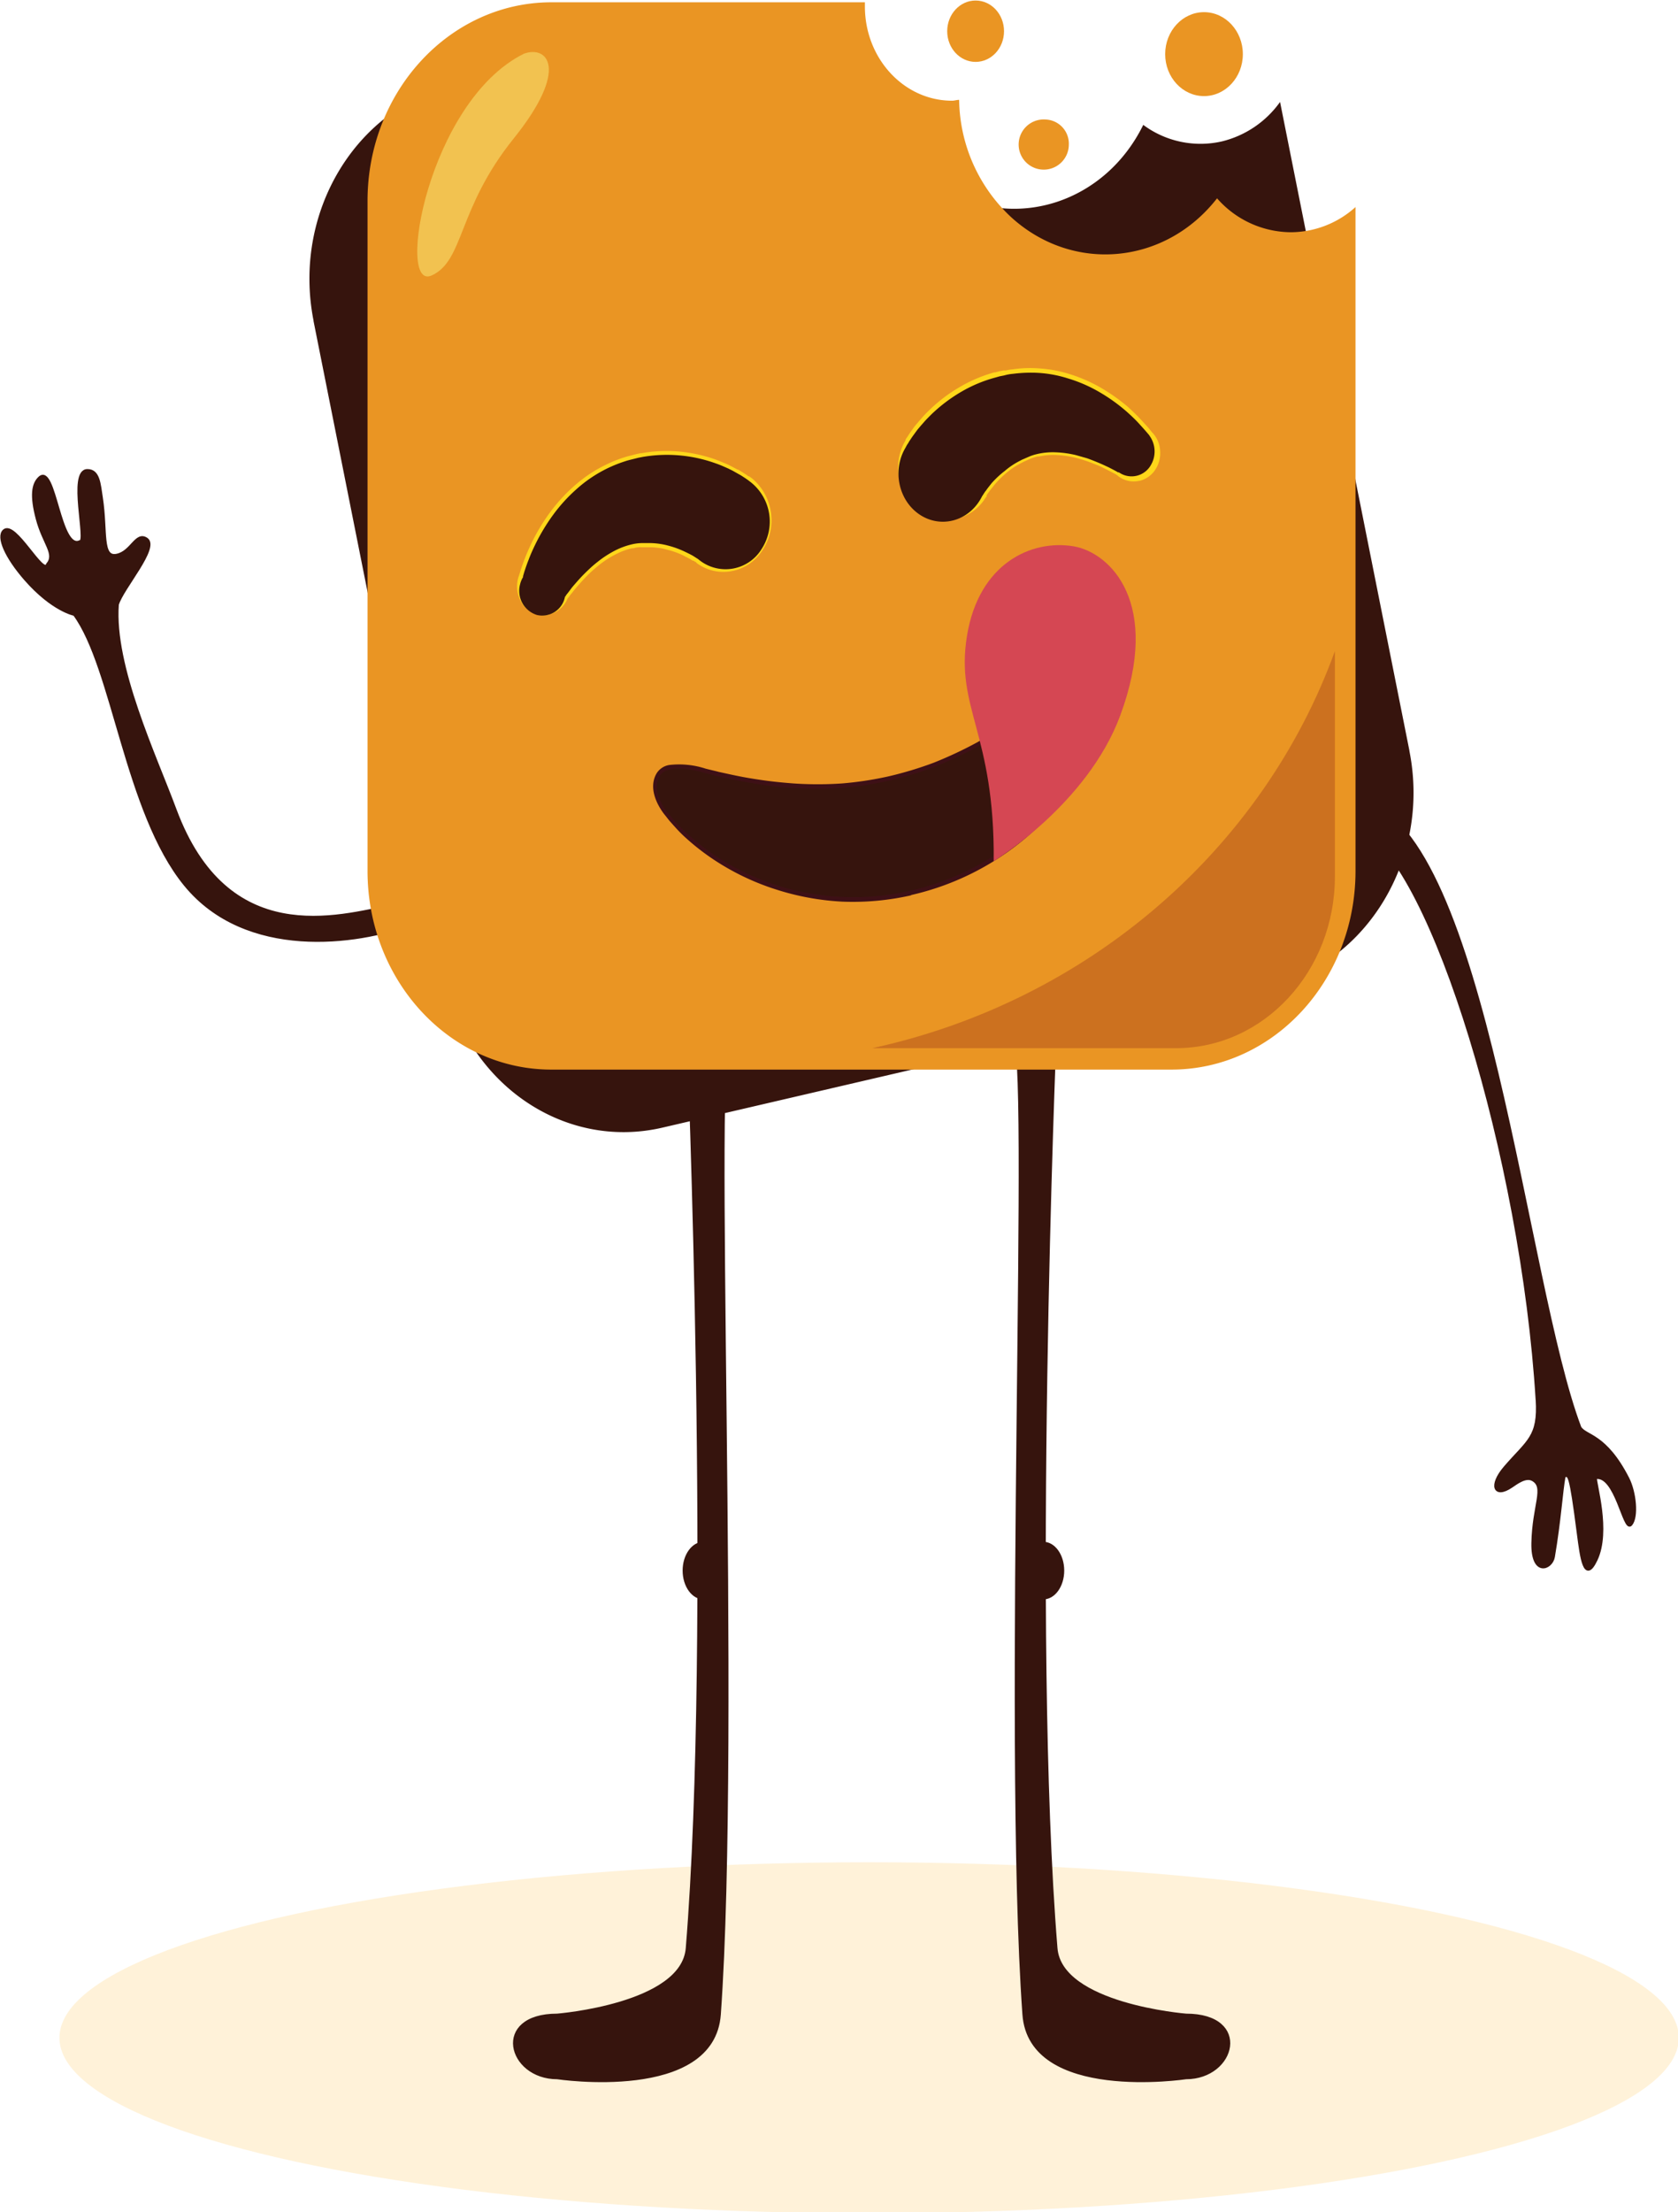 <?xml version="1.0" encoding="UTF-8" standalone="no"?>
<!-- Created with Inkscape (http://www.inkscape.org/) -->

<svg
   xmlns:dc="http://purl.org/dc/elements/1.1/"
   xmlns:cc="http://creativecommons.org/ns#"
   xmlns:rdf="http://www.w3.org/1999/02/22-rdf-syntax-ns#"
   xmlns:svg="http://www.w3.org/2000/svg"
   xmlns="http://www.w3.org/2000/svg"
   xmlns:xlink="http://www.w3.org/1999/xlink"
   xmlns:sodipodi="http://sodipodi.sourceforge.net/DTD/sodipodi-0.dtd"
   xmlns:inkscape="http://www.inkscape.org/namespaces/inkscape"
   width="214.052mm"
   height="282.044mm"
   viewBox="0 0 214.052 282.044"
   version="1.1"
   id="svg1424"
   inkscape:version="0.92.3 (2405546, 2018-03-11)"
   sodipodi:docname="mangiapp2.svg">
  <defs
     id="defs1418">
    <linearGradient
       id="Sfumatura_senza_nome_3"
       x1="1318.51"
       y1="-5120.33"
       x2="1318.51"
       y2="-5123.27"
       gradientTransform="matrix(0.411,-0.084,-0.084,-0.411,-455.386,-1274.266)"
       gradientUnits="userSpaceOnUse">
      <stop
         offset="0.49"
         stop-color="#3e1016"
         id="stop18" />
      <stop
         offset="1"
         stop-color="#6b1414"
         id="stop20" />
    </linearGradient>
    <linearGradient
       id="Sfumatura_senza_nome_2"
       x1="1420.03"
       y1="-5204.35"
       x2="1421.39"
       y2="-5199.12"
       gradientTransform="matrix(0.411,-0.084,-0.084,-0.411,-455.386,-1274.266)"
       gradientUnits="userSpaceOnUse">
      <stop
         offset="0"
         stop-color="#a11c2e"
         id="stop23" />
      <stop
         offset="0.65"
         stop-color="#c63b49"
         id="stop25" />
      <stop
         offset="1"
         stop-color="#d54753"
         id="stop27" />
    </linearGradient>
    <linearGradient
       inkscape:collect="always"
       xlink:href="#Sfumatura_senza_nome_4"
       id="linearGradient1051"
       gradientUnits="userSpaceOnUse"
       gradientTransform="matrix(0.411,-0.084,-0.084,-0.411,-455.386,-1274.266)"
       x1="1248.7"
       y1="-5115.17"
       x2="1248.7"
       y2="-5117.44" />
    <linearGradient
       id="Sfumatura_senza_nome_4"
       x1="1248.7"
       y1="-5115.17"
       x2="1248.7"
       y2="-5117.44"
       gradientTransform="matrix(0.73,-0.15,-0.15,-0.73,-1284.18,-3073.26)"
       gradientUnits="userSpaceOnUse">
      <stop
         offset="0"
         stop-color="#ffd71a"
         id="stop30" />
      <stop
         offset="1"
         stop-color="#e59900"
         id="stop32" />
    </linearGradient>
    <linearGradient
       id="Sfumatura_senza_nome_4-2"
       x1="-4855.36"
       y1="-5096.85"
       x2="-4855.36"
       y2="-5099.12"
       gradientTransform="matrix(-0.411,0.084,-0.084,-0.411,-1876.829,-976.889)"
       xlink:href="#Sfumatura_senza_nome_4" />
  </defs>
  <sodipodi:namedview
     id="base"
     pagecolor="#ffffff"
     bordercolor="#666666"
     borderopacity="1.0"
     inkscape:pageopacity="0.0"
     inkscape:pageshadow="2"
     inkscape:zoom="0.35"
     inkscape:cx="-210"
     inkscape:cy="560"
     inkscape:document-units="mm"
     inkscape:current-layer="layer1"
     showgrid="false"
     inkscape:window-width="1920"
     inkscape:window-height="1001"
     inkscape:window-x="-9"
     inkscape:window-y="-9"
     inkscape:window-maximized="1" />
  <g
     inkscape:label="Livello 1"
     inkscape:groupmode="layer"
     id="layer1"
     transform="translate(0,-14.956)">
    <g
       id="g1272"
       transform="matrix(0.47,0,0,0.47,-125.808,-199.458)"
       style="stroke-width:0.563">
      <ellipse
         style="opacity:0.5;isolation:isolate;fill:#ffe6b5;stroke-width:0.563"
         ry="47.61"
         rx="219.76"
         cy="1009.01"
         cx="503.57"
         class="cls-14"
         id="path848" />
      <path
         style="isolation:isolate;fill:#36140d;stroke:#36140d;stroke-width:0.8px;stroke-miterlimit:11.34"
         inkscape:connector-curvature="0"
         d="m 554,737.73 c 0,0 -6.68,161.63 0.29,247 1.26,15.42 35.28,18.13 35.28,18.13 17.61,0 13.2,17 0,17 0,0 -42.35,6.39 -44,-17.22 -5.5,-76.85 2.25,-265.81 -2.83,-264.95 z"
         class="cls-15"
         id="path1027" />
      <path
         style="isolation:isolate;fill:#36140d;stroke:#36140d;stroke-width:0.8px;stroke-miterlimit:11.34"
         inkscape:connector-curvature="0"
         d="m 374.44,701.88 c -15.33,3.22 -45.14,11.85 -59.24,-26 C 309.68,661 298.29,637 299.53,620.2 c 1.33,-4.49 11.26,-15.55 7.89,-17.77 -2.82,-1.87 -4,3.6 -8.07,4.4 -4.35,0.86 -2.76,-6.46 -4.16,-15.61 -0.57,-3.7 -0.75,-7.39 -3.79,-7.37 -5.13,0 0.19,19.63 -2,19.28 -5.63,2.73 -6.8,-21.23 -11,-17.29 -1.8,1.69 -2.27,4.85 -0.62,11.09 1.8,6.82 5.25,9.48 2.78,12.41 -1.13,3.41 -8.87,-11.83 -11.79,-9.15 -1.83,1.66 0.54,7.1 5.84,13.16 7.41,8.45 13.26,9.52 13.26,9.52 10.66,14.51 13.95,53.63 30.08,73.35 16.51,20.19 46.64,16.12 61.38,10.53 z"
         class="cls-15"
         id="path1029" />
      <path
         style="isolation:isolate;fill:#36140d;stroke:#36140d;stroke-width:0.8px;stroke-miterlimit:11.34"
         inkscape:connector-curvature="0"
         d="m 684.86,835.87 c -4,-65.41 -28.39,-144.93 -47.46,-154.65 l 0.17,-7.72 c 33.47,9.52 43.94,130.64 58.92,170 1.67,2.5 6.87,1.82 13,13.78 1.91,3.76 2.6,10.44 0.81,12.5 -1.79,2.06 -4,-13.78 -9.59,-12.71 -0.21,1.51 3.88,14.41 0.16,22.26 -3.13,6.6 -4,-0.92 -4.79,-6.89 -2.2,-17.07 -2.52,-16.19 -3.88,-15.82 -0.78,4.33 -1.22,12 -2.91,21.93 -0.55,3.21 -5.76,5.23 -5.58,-3.74 0.21,-10.38 3.59,-15.14 0,-17.19 -1.91,-1.1 -4.42,0.86 -5.84,1.81 -4.58,3.1 -5.91,-0.26 -1.7,-5.15 6.24,-7.24 9.33,-8.17 8.71,-18.37 z"
         class="cls-15"
         id="path1031" />
      <path
         style="isolation:isolate;fill:#36140d;stroke:#36140d;stroke-width:0.8px;stroke-miterlimit:11.34"
         inkscape:connector-curvature="0"
         d="m 454.5,737.73 c 0,0 6.67,161.63 -0.3,247 -1.26,15.42 -35.28,18.13 -35.28,18.13 -17.6,0 -13.19,17 0,17 0,0 42.35,6.39 44,-17.22 5.51,-76.85 -2.25,-265.81 2.83,-264.95 z"
         class="cls-15"
         id="path1033" />
      <path
         style="isolation:isolate;fill:#36140d;stroke-width:0.563"
         inkscape:connector-curvature="0"
         d="m 599.27,494.57 a 26.07,26.07 0 0 1 -21.3,-4.49 C 567.7,511 543.7,518.91 524.36,507.83 a 42.53,42.53 0 0 1 -20,-27.94 c -0.6,0.17 -1.16,0.48 -1.82,0.61 -12.76,3 -25.34,-5.78 -28.09,-19.55 v -1.17 l -83.29,19.36 c -27,6.22 -44.14,34.85 -38.39,64 v 0.13 l 35.4,177.49 c 5.79,29.09 32.33,47.61 59.28,41.35 v 0 L 611.83,723.89 C 638.82,717.6 656,689 650.2,659.89 v -0.1 L 615.1,483.86 a 27.33,27.33 0 0 1 -15.83,10.71 z"
         class="cls-16"
         id="path1035" />
      <path
         style="isolation:isolate;fill:#ea9523;stroke-width:0.563"
         inkscape:connector-curvature="0"
         d="M 618,519.2 A 26.83,26.83 0 0 1 598,510 c -14.11,18.08 -39.13,20.37 -55.87,5.13 A 44.22,44.22 0 0 1 528,483.29 c -0.66,0 -1.26,0.23 -1.92,0.23 -13.07,0 -23.66,-11.46 -23.66,-25.58 v -1.12 h -85.05 c -27.56,0 -49.92,24.09 -49.94,53.85 v 181.6 c -0.1,29.76 22.15,54 49.72,54.09 h 168.5 c 27.56,0 49.92,-24.09 49.93,-53.85 V 512.37 A 26.34,26.34 0 0 1 618,519.2 Z"
         class="cls-17"
         id="path1037" />
      <path
         style="isolation:isolate;fill:#ea9523;stroke-width:0.563"
         inkscape:connector-curvature="0"
         d="m 532.47,456.34 c -4.26,0 -7.71,3.73 -7.71,8.33 0,4.6 3.45,8.32 7.71,8.32 4.26,0 7.71,-3.72 7.71,-8.32 v 0 c 0,-4.6 -3.45,-8.33 -7.71,-8.33 z"
         class="cls-17"
         id="path1039" />
      <path
         style="isolation:isolate;fill:#ea9523;stroke-width:0.563"
         inkscape:connector-curvature="0"
         d="m 551.47,488.62 a 6.81,6.81 0 1 0 6.3,6.8 v 0 a 6.56,6.56 0 0 0 -6.3,-6.8 z"
         class="cls-17"
         id="path1041" />
      <path
         style="isolation:isolate;fill:#ea9523;stroke-width:0.563"
         inkscape:connector-curvature="0"
         d="m 594.46,459.5 c -5.82,0 -10.54,5.1 -10.54,11.39 0,6.29 4.72,11.38 10.54,11.38 5.82,0 10.54,-5.1 10.54,-11.38 v 0 c 0,-6.29 -4.72,-11.39 -10.54,-11.39 z"
         class="cls-17"
         id="path1043" />
      <path
         style="isolation:isolate;fill:#f2c250;stroke-width:0.563"
         inkscape:connector-curvature="0"
         d="m 384.86,530.92 c -9.88,4.55 -1,-47.26 25,-60.14 6.29,-2.34 12.58,3.91 -2.77,23 -15.35,19.09 -13.39,33.1 -22.23,37.14 z"
         class="cls-18"
         id="path1045" />
      <path
         style="isolation:isolate;fill:#cc711f;stroke-width:0.563"
         inkscape:connector-curvature="0"
         d="m 504.43,740.55 h 82.44 c 23.81,0 43.11,-20.84 43.11,-46.55 v -61.15 c -19.51,53.74 -66.89,94.92 -125.55,107.7 z"
         class="cls-19"
         id="path1047" />
      <path
         inkscape:connector-curvature="0"
         style="isolation:isolate;fill:url(#Sfumatura_senza_nome_3);stroke-width:0.563"
         d="m 514.91,699.1 a 71.65,71.65 0 0 1 -18.63,1.7 70.57,70.57 0 0 1 -18.28,-3.4 67.52,67.52 0 0 1 -16.61,-8 64,64 0 0 1 -7.37,-5.71 38.59,38.59 0 0 1 -3.36,-3.39 l -0.16,-0.17 c -0.47,-0.55 -1,-1.09 -1.45,-1.67 l -0.78,-1 c -0.22,-0.24 -5.45,-6.39 -2.33,-11.55 a 5,5 0 0 1 3.37,-2.18 23.15,23.15 0 0 1 9.91,1 l 2.8,0.68 0.66,0.17 c 2.74,0.61 4.94,1.09 6.95,1.46 2.01,0.37 4.66,0.78 6.83,1.05 2.17,0.27 4.41,0.48 6.67,0.65 a 97.24,97.24 0 0 0 13,0 92.27,92.27 0 0 0 12.58,-1.9 99.11,99.11 0 0 0 12.29,-3.69 109.85,109.85 0 0 0 11.9,-5.57 l 5.88,-3.4 c 1.89,-1.08 3.81,-2.48 5.85,-3.94 2.04,-1.46 3.56,-2.58 5.83,-4.35 l 0.53,-0.41 2.36,-1.9 a 24.67,24.67 0 0 1 8.68,-5.13 4.6,4.6 0 0 1 3.88,0.55 c 4.78,3.39 2.29,11.28 2.17,11.61 l -0.35,1.16 c -0.22,0.75 -0.47,1.46 -0.72,2.14 v 0.24 c -0.66,1.7 -1.26,3.19 -1.89,4.52 a 69,69 0 0 1 -4.6,8.35 A 73.28,73.28 0 0 1 515,699 Z"
         class="cls-20"
         id="path1049" />
      <path
         style="isolation:isolate;fill:#36140d;stroke-width:0.563"
         inkscape:connector-curvature="0"
         d="m 565.29,640 c -3.59,-2.52 -11.42,4.58 -11.42,4.58 l -2.9,2.31 c -2,1.53 -3.9,3 -5.88,4.39 -1.98,1.39 -3.9,2.71 -5.89,3.94 -1.99,1.23 -4,2.41 -5.94,3.4 a 102.68,102.68 0 0 1 -12,5.6 88.16,88.16 0 0 1 -38.2,5.71 58.18,58.18 0 0 1 -6.74,-0.61 c -2.26,-0.27 -4.56,-0.68 -6.86,-1.09 -2.3,-0.41 -4.65,-0.92 -7,-1.46 l -3.53,-0.88 c 0,0 -9.81,-3.1 -12.14,0.74 -2.74,4.52 2.23,10.2 2.23,10.2 l 0.76,0.91 1.57,1.8 c 1.07,1.13 2.17,2.21 3.34,3.23 a 61.33,61.33 0 0 0 7.2,5.61 67.21,67.21 0 0 0 16.4,7.91 68.48,68.48 0 0 0 18,3.23 69.28,69.28 0 0 0 18.37,-1.66 71.55,71.55 0 0 0 32.79,-17.23 71.34,71.34 0 0 0 12.08,-14.34 68,68 0 0 0 4.53,-8.25 c 0.66,-1.43 1.26,-2.89 1.83,-4.39 0.28,-0.78 0.53,-1.52 0.78,-2.31 l 0.35,-1.22 c 0,0 2.42,-7.17 -1.76,-10.12 z"
         class="cls-16"
         id="path1051" />
      <path
         inkscape:connector-curvature="0"
         style="isolation:isolate;fill:url(#Sfumatura_senza_nome_2);stroke-width:0.563"
         d="m 537.38,689.82 c 0,0 25.36,-15.35 34.33,-39.48 11.26,-30.4 -2.55,-44.16 -12.59,-45.93 -11.52,-1.94 -25.8,4.62 -29,24.32 -3.2,19.7 7.57,26.27 7.26,61.09 z"
         class="cls-21"
         id="path1053" />
      <path
         inkscape:connector-curvature="0"
         style="isolation:isolate;fill:url(#linearGradient1051);stroke-width:0.563"
         d="m 416.74,623 a 7.11,7.11 0 0 1 -8.18,-4.79 8.25,8.25 0 0 1 0,-5.91 l 0.37,-1.23 0.38,-1.15 c 0.25,-0.71 0.51,-1.43 0.82,-2.24 0.31,-0.81 1.1,-2.69 1.86,-4.25 a 53.26,53.26 0 0 1 4.87,-8.09 45.74,45.74 0 0 1 6.61,-7.27 42.57,42.57 0 0 1 4,-3.12 36.31,36.31 0 0 1 4.56,-2.62 32.89,32.89 0 0 1 4.91,-2 18.29,18.29 0 0 1 1.79,-0.51 l 0.66,-0.17 1.2,-0.31 1,-0.2 h 0.25 a 38.26,38.26 0 0 1 10.19,-0.44 40.58,40.58 0 0 1 10,2.21 v 0 l 2.3,0.92 1.13,0.5 1.2,0.62 1.19,0.64 h 0.16 l 1,0.61 1.22,0.78 0.29,0.21 0.34,0.24 h 0.16 l 0.76,0.54 a 14.81,14.81 0 0 1 2.73,19.67 v 0 a 12.69,12.69 0 0 1 -7.8,5.4 12.15,12.15 0 0 1 -9.91,-2.07 v 0 l -0.29,-0.34 h -0.15 l -0.22,-0.17 -0.29,-0.17 h -0.18 l -0.38,-0.24 v 0 c -0.54,-0.34 -1.1,-0.61 -1.7,-0.91 l -0.38,-0.21 a 21.85,21.85 0 0 0 -4.4,-1.59 17.53,17.53 0 0 0 -4.6,-0.68 h -2.42 a 6,6 0 0 0 -2.17,0.27 h -0.38 a 17.94,17.94 0 0 0 -4.22,1.53 26.58,26.58 0 0 0 -4.72,3 c -0.88,0.72 -1.63,1.36 -2.32,2 -0.69,0.64 -1.58,1.56 -2.24,2.28 -0.66,0.72 -1.51,1.69 -2.14,2.44 l -0.72,0.92 -0.32,0.37 -0.47,0.65 -0.38,0.47 a 7.25,7.25 0 0 1 -5.06,4.32 z"
         class="cls-22"
         id="path1055" />
      <path
         style="isolation:isolate;fill:#36140d;stroke-width:0.563"
         inkscape:connector-curvature="0"
         d="m 409.6,612.63 0.37,-1.26 0.38,-1.15 c 0.25,-0.72 0.5,-1.43 0.79,-2.14 0.53,-1.43 1.16,-2.82 1.82,-4.18 a 53.53,53.53 0 0 1 4.78,-7.95 44.12,44.12 0 0 1 6.46,-7.1 36.15,36.15 0 0 1 13.12,-7.51 c 0.78,-0.27 1.57,-0.44 2.39,-0.65 l 1.19,-0.3 1.23,-0.24 a 39,39 0 0 1 19.73,1.73 c 0.79,0.27 1.57,0.58 2.33,0.92 l 1.16,0.51 1.17,0.58 1.13,0.64 1.16,0.65 1.2,0.78 0.28,0.2 0.35,0.24 0.85,0.65 a 13.63,13.63 0 0 1 2.9,18.08 11.46,11.46 0 0 1 -16.74,3.14 l -0.42,-0.33 v 0 a 2.8,2.8 0 0 0 -0.4,-0.27 l -0.48,-0.31 -0.47,-0.3 c -0.69,-0.41 -1.41,-0.75 -2.17,-1.12 a 24.86,24.86 0 0 0 -4.59,-1.7 20.2,20.2 0 0 0 -4.82,-0.71 h -2.48 a 13,13 0 0 0 -2.33,0.27 20.27,20.27 0 0 0 -4.79,1.7 28.76,28.76 0 0 0 -4.87,3.16 30.5,30.5 0 0 0 -2.39,2.07 c -0.79,0.75 -1.55,1.49 -2.3,2.31 -0.75,0.82 -1.48,1.66 -2.2,2.51 l -1,1.33 -0.51,0.64 -0.22,0.31 c 0,0 0,0.24 -0.18,0.2 a 6.28,6.28 0 0 1 -7.63,5 6.84,6.84 0 0 1 -4.59,-8.23 7,7 0 0 1 0.89,-2.15 z"
         class="cls-16"
         id="path1057" />
      <path
         inkscape:connector-curvature="0"
         style="isolation:isolate;fill:url(#Sfumatura_senza_nome_4-2);stroke-width:0.563"
         d="m 576.87,586.67 a 7.24,7.24 0 0 0 3.84,-2.34 8.11,8.11 0 0 0 1.85,-5.61 7.78,7.78 0 0 0 -2.29,-5.33 l -0.79,-1 -0.79,-0.88 -1.57,-1.7 c -0.94,-1 -2,-2 -3.15,-3.09 a 50.67,50.67 0 0 0 -7.45,-5.3 41.82,41.82 0 0 0 -8.78,-3.81 36.22,36.22 0 0 0 -4.82,-1.12 42.42,42.42 0 0 0 -5.16,-0.44 33.44,33.44 0 0 0 -5.19,0.34 10.94,10.94 0 0 0 -1.86,0.31 h -0.66 l -1.22,0.24 -1,0.27 h -0.25 a 39,39 0 0 0 -9.44,4 42.18,42.18 0 0 0 -8.34,6.35 v 0 c -0.6,0.58 -1.2,1.19 -1.76,1.83 l -0.88,1 -0.85,1 a 11.38,11.38 0 0 0 -0.85,1.12 v 0 l -0.73,1 -0.82,1.26 -0.22,0.3 -0.22,0.38 v 0.17 l -0.47,0.84 c -3.42,6.84 -1.06,15.37 5.27,19.07 a 12.45,12.45 0 0 0 17,-4.49 h 0.16 v -0.44 0 l 0.15,-0.24 0.19,-0.31 v 0 l 0.29,-0.37 v 0 c 0.34,-0.51 0.78,-1 1.22,-1.56 l 0.25,-0.34 a 27.53,27.53 0 0 1 3.43,-3.4 20.66,20.66 0 0 1 4,-2.62 l 0.56,-0.3 0.54,-0.24 0.53,-0.24 0.6,-0.27 a 15.31,15.31 0 0 1 2.08,-0.68 h 0.38 a 18.9,18.9 0 0 1 4.43,-0.41 27.82,27.82 0 0 1 5.45,0.75 c 1.1,0.27 2,0.55 2.89,0.85 0.89,0.3 2,0.75 2.9,1.09 0.9,0.34 2,0.92 2.89,1.36 l 1,0.51 0.44,0.24 0.66,0.33 0.5,0.31 a 6.83,6.83 0 0 0 6.14,1.56 z"
         class="cls-23"
         id="path1059" />
      <path
         style="isolation:isolate;fill:#36140d;stroke-width:0.563"
         inkscape:connector-curvature="0"
         d="m 579.57,574.24 -0.85,-1 -0.75,-0.85 -1.51,-1.66 c -1,-1.06 -2.11,-2.08 -3.15,-3 a 47.5,47.5 0 0 0 -7.3,-5.2 39.29,39.29 0 0 0 -8.56,-3.7 32.67,32.67 0 0 0 -9.72,-1.53 37.85,37.85 0 0 0 -5.1,0.31 12.09,12.09 0 0 0 -2.42,0.44 l -1.23,0.24 -1.19,0.34 a 37.61,37.61 0 0 0 -9.29,3.9 42.58,42.58 0 0 0 -8.14,6.19 c -0.6,0.61 -1.23,1.22 -1.8,1.87 l -0.88,1 -0.85,1 c -0.28,0.34 -0.53,0.71 -0.82,1.09 l -0.78,1.08 -0.82,1.23 -0.19,0.34 -0.22,0.34 c -0.19,0.27 -0.25,0.4 -0.57,1 -3.58,6 -1.95,14.1 3.66,18 5.61,3.9 13.06,2.11 16.65,-3.95 0.2,-0.34 0.38,-0.69 0.55,-1 v 0 l 0.29,-0.41 a 2.46,2.46 0 0 1 0.31,-0.48 1.65,1.65 0 0 1 0.35,-0.47 c 0.44,-0.68 1,-1.33 1.51,-2 a 25.21,25.21 0 0 1 3.62,-3.39 20.46,20.46 0 0 1 4.12,-2.76 l 0.57,-0.3 0.56,-0.24 1.17,-0.51 a 12.71,12.71 0 0 1 2.23,-0.75 18.57,18.57 0 0 1 5,-0.51 28.22,28.22 0 0 1 5.63,0.75 l 3,0.85 c 1,0.34 2,0.75 3,1.16 1,0.41 2,0.88 3,1.35 l 1.45,0.75 0.69,0.38 0.32,0.2 h 0.25 a 6,6 0 0 0 8.69,-2 7.25,7.25 0 0 0 -0.32,-7.84 z"
         class="cls-16"
         id="path1061" />
      <ellipse
         style="isolation:isolate;fill:#36140d;stroke-width:0.563"
         ry="7.81"
         rx="5.66"
         cy="882.27"
         cx="458.61"
         class="cls-16"
         id="ellipse1063" />
      <ellipse
         style="isolation:isolate;fill:#36140d;stroke-width:0.563"
         ry="7.81"
         rx="5.66"
         cy="882.27"
         cx="550.86"
         class="cls-16"
         id="ellipse1065" />
    </g>
  </g>
</svg>
